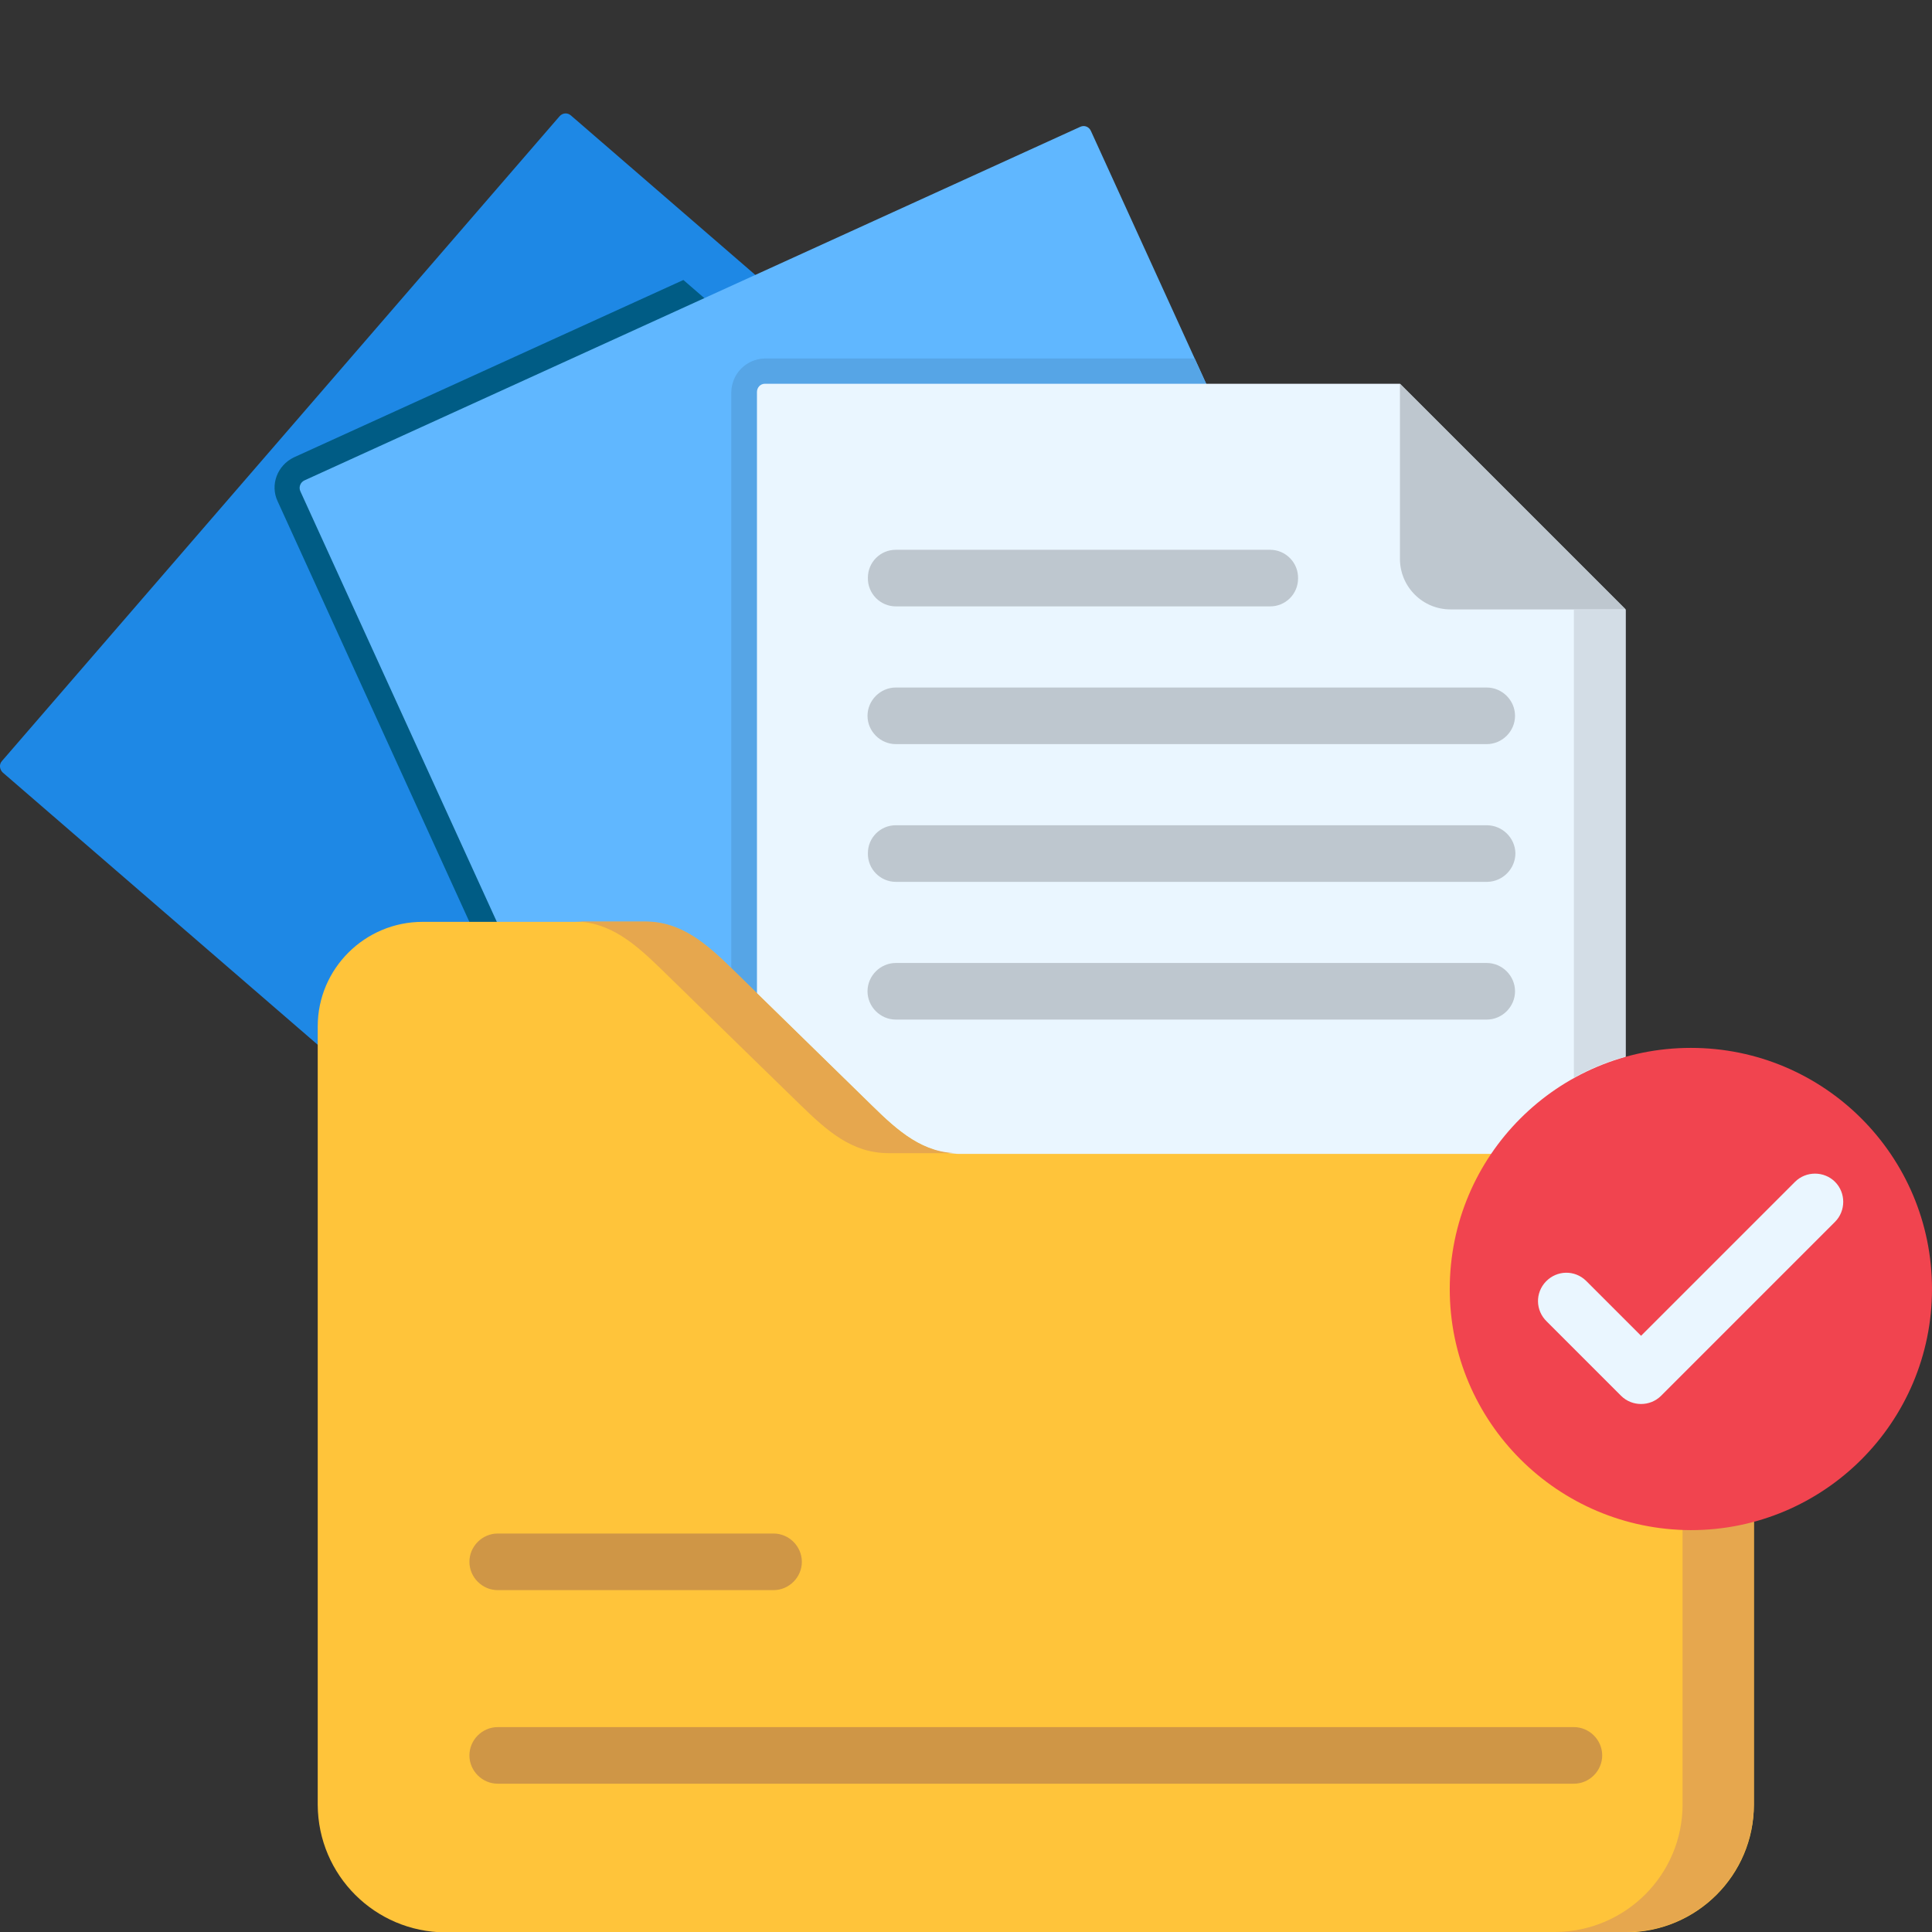 <?xml version="1.0" encoding="utf-8"?>
<svg version="1.1" id="Layer_1" xmlns="http://www.w3.org/2000/svg" xmlns:xlink="http://www.w3.org/1999/xlink" x="0px" y="0px"
	 viewBox="0 0 512 512" style="enable-background:new 0 0 512 512;" xml:space="preserve">
<rect x="0" y="0" width="512" height="512" fill="#333333" stroke="none"/>
<style type="text/css">
	.st0{fill-rule:evenodd;clip-rule:evenodd;fill:#1E88E5;}
	.st1{fill-rule:evenodd;clip-rule:evenodd;fill:#005C85;}
	.st2{fill-rule:evenodd;clip-rule:evenodd;fill:#60B7FF;}
	.st3{fill-rule:evenodd;clip-rule:evenodd;fill:#56A5E6;}
	.st4{fill-rule:evenodd;clip-rule:evenodd;fill:#EAF6FF;}
	.st5{fill-rule:evenodd;clip-rule:evenodd;fill:#BEC7CF;}
	.st6{fill-rule:evenodd;clip-rule:evenodd;fill:#FFC43A;}
	.st7{fill:#BEC7CF;}
	.st8{fill:#CF9646;}
	.st9{fill-rule:evenodd;clip-rule:evenodd;fill:#E6A74E;}
	.st10{fill-rule:evenodd;clip-rule:evenodd;fill:#F1444F;}
	.st11{fill:#EAF6FF;}
	.st12{fill-rule:evenodd;clip-rule:evenodd;fill:#D3DDE6;}
</style>
<g>
	<g>
		<path class="st0" d="M0.5,201.7L148.3,30.8c0.8-0.9,2.1-1,3-0.2l218.9,189.3c0.9,0.8,1,2.1,0.2,3L222.7,393.8
			c-0.8,0.9-2.1,1-3,0.2L0.7,204.7C-0.1,203.9-0.3,202.6,0.5,201.7C0.5,201.7,0.5,201.7,0.5,201.7L0.5,201.7z"/>
		<path class="st1" d="M77.9,121.2l103.2-47l168.5,145.7c0.9,0.8,1,2.1,0.2,3L202,393.8c-0.8,0.9-2.1,1-3,0.2l-10.5-9.1l-114.9-252
			C71.5,128.5,73.5,123.3,77.9,121.2L77.9,121.2z"/>
		<path class="st2" d="M80.7,127.3l205.6-93.7c1.1-0.5,2.3,0,2.8,1.1l120.1,263.3c0.5,1.1,0.1,2.3-1,2.8c0,0,0,0,0,0l-205.6,93.7
			c-1.1,0.5-2.3,0-2.9-1.1L79.6,130.2C79.1,129.1,79.6,127.8,80.7,127.3L80.7,127.3z"/>
		<path class="st3" d="M202.7,95h113.9l92.5,202.9c0.5,1.1,0.1,2.3-1,2.8c0,0,0,0,0,0l-205.6,93.7c-1.1,0.5-2.3,0-2.9-1.1l-5.8-12.7
			V103.9C193.9,99,197.8,95.1,202.7,95C202.7,95,202.7,95,202.7,95z"/>
		<path class="st4" d="M202.7,101.7H371l59.8,59.8v231.7c0,1.2-1,2.2-2.2,2.2H202.7c-1.2,0-2.1-1-2.1-2.2c0,0,0,0,0,0V103.9
			C200.6,102.7,201.5,101.7,202.7,101.7C202.7,101.7,202.7,101.7,202.7,101.7z"/>
		<path class="st5" d="M371,101.7v46.4c0,7.4,6,13.4,13.4,13.4h46.4L371,101.7z"/>
		<path class="st6" d="M254.5,305.8H431c18.6,0.1,33.7,15.1,33.8,33.8v138.7c0,18.6-15.1,33.7-33.8,33.8H118
			c-18.6-0.1-33.7-15.1-33.8-33.8V272c0-15.3,12.5-27.7,27.8-27.7h58.9c9.8,0,16.4,6,23.4,12.8l36.7,35.9
			C238,299.8,244.7,305.8,254.5,305.8z"/>
	</g>
	<path class="st7" d="M237.4,160.7c-4.1,0-7.5-3.4-7.4-7.6c0-4.1,3.3-7.4,7.4-7.4h99.2c4.1,0,7.5,3.4,7.4,7.6c0,4.1-3.3,7.4-7.4,7.4
		H237.4z M237.4,270.2c-4.1,0-7.5-3.4-7.5-7.5c0-4.1,3.4-7.5,7.5-7.5c0,0,0,0,0,0H394c4.1,0,7.5,3.4,7.5,7.5c0,4.1-3.4,7.5-7.5,7.5
		c0,0,0,0,0,0H237.4z M237.4,233.7c-4.1,0-7.5-3.4-7.4-7.6c0-4.1,3.3-7.4,7.4-7.4H394c4.1,0,7.5,3.3,7.6,7.4c0,4.1-3.3,7.5-7.4,7.6
		c-0.1,0-0.1,0-0.2,0H237.4z M237.4,197.2c-4.1,0-7.5-3.4-7.5-7.5c0-4.1,3.4-7.5,7.5-7.5c0,0,0,0,0,0H394c4.1,0,7.5,3.4,7.5,7.5
		c0,4.1-3.4,7.5-7.5,7.5c0,0,0,0,0,0H237.4z"/>
	<path class="st8" d="M131.9,421.4c-4.1,0-7.5-3.4-7.5-7.5s3.4-7.5,7.5-7.5H205c4.1,0,7.5,3.4,7.5,7.5s-3.4,7.5-7.5,7.5H131.9z
		 M131.9,472.7c-4.1,0-7.5-3.4-7.5-7.5s3.4-7.5,7.5-7.5h285.2c4.1,0,7.5,3.4,7.5,7.5s-3.4,7.5-7.5,7.5H131.9z"/>
	<path class="st9" d="M430.8,311.4c9.4,6.3,15.1,16.8,15.1,28.1v138.7c0,18.6-15.1,33.7-33.8,33.8H431c18.6,0,33.7-15.1,33.8-33.8
		V339.5c0-4.4-0.9-8.8-2.6-12.9c-5.3-12.6-17.5-20.8-31.2-20.9h-18.9C418.8,305.8,425.3,307.7,430.8,311.4L430.8,311.4z M231,292.9
		l-30.5-29.8l-6.2-6.1c-7-6.8-13.6-12.8-23.4-12.8h-18.9c9.7,0,16.4,6,23.4,12.8l25.1,24.5l11.6,11.3c7,6.8,13.6,12.8,23.4,12.8
		h18.9C244.7,305.8,238,299.8,231,292.9L231,292.9z"/>
	<path class="st10" d="M448.1,405.5c35.3,0,63.9-28.6,63.9-63.9s-28.6-63.9-63.9-63.9c-35.3,0-63.9,28.6-63.9,63.9c0,0,0,0,0,0
		C384.2,376.8,412.8,405.4,448.1,405.5z"/>
	<path class="st11" d="M409.9,350.2c-3-2.9-3.1-7.6-0.2-10.6c2.9-3,7.6-3.1,10.6-0.2c0.1,0.1,0.1,0.1,0.2,0.2l14.4,14.4l40.8-40.8
		c2.9-2.9,7.7-2.9,10.6,0c2.9,2.9,2.9,7.7,0,10.6l-46.1,46.1c-2.9,2.9-7.7,2.9-10.6,0L409.9,350.2z"/>
	<path class="st12" d="M417.1,161.6v124c4.3-2.4,8.9-4.3,13.7-5.6V161.6H417.1z"/>
</g>
</svg>
